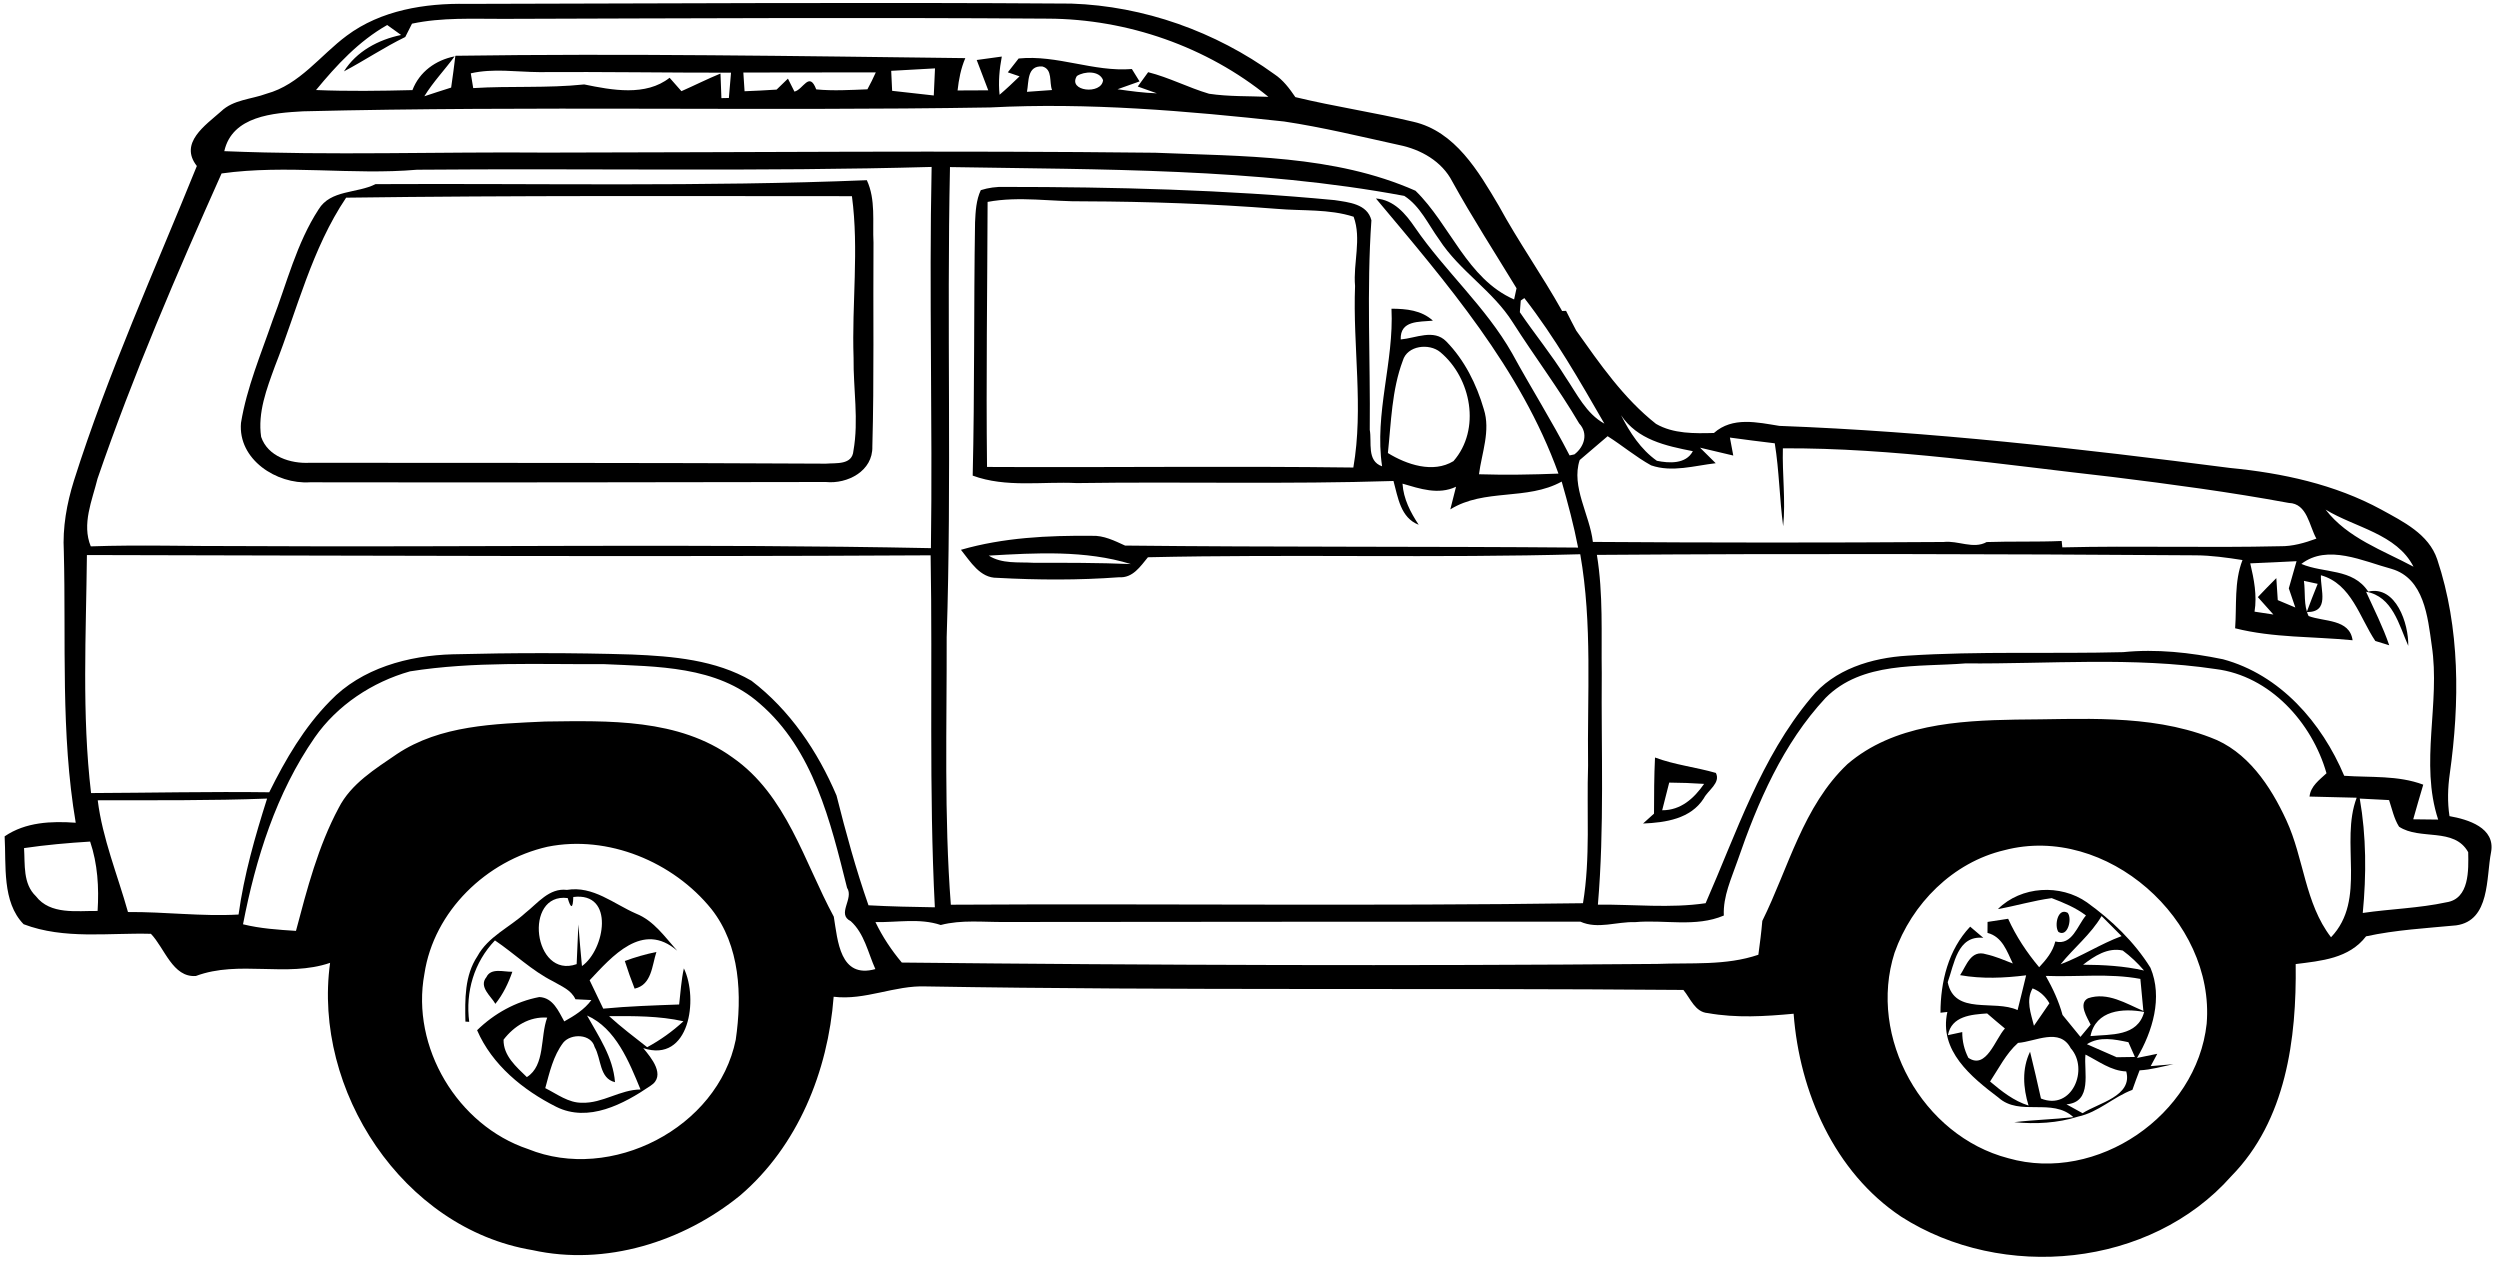 <svg width="249" height="126" viewBox="0 0 249 126" fill="none" xmlns="http://www.w3.org/2000/svg">
<path d="M34.533 3.556C37.931 1.015 42.335 0.308 46.483 0.387C66.556 0.351 86.63 0.215 106.703 0.358C113.949 0.601 121.066 3.149 126.926 7.389C127.804 7.968 128.433 8.817 129.018 9.674C132.908 10.616 136.877 11.194 140.775 12.129C144.944 13.086 147.257 17.076 149.277 20.489C151.233 24.079 153.596 27.413 155.587 30.975L155.98 30.961C156.308 31.625 156.651 32.281 156.994 32.931C159.357 36.25 161.705 39.67 164.939 42.218C166.674 43.218 168.765 43.175 170.707 43.125C172.563 41.476 175.033 42.068 177.224 42.418C192.244 42.975 207.206 44.688 222.111 46.608C227.322 47.115 232.547 48.236 237.18 50.756C239.35 51.955 241.899 53.183 242.748 55.717C245.033 62.57 244.99 69.98 243.998 77.068C243.798 78.467 243.755 79.888 243.969 81.287C245.811 81.615 248.566 82.436 248.109 84.885C247.61 87.405 248.038 91.695 244.633 92.166C241.635 92.452 238.615 92.616 235.66 93.258C233.961 95.471 231.205 95.7 228.65 96.021C228.75 103.466 227.7 111.583 222.24 117.144C214.173 126.267 199.439 127.644 189.352 121.177C182.699 116.737 179.23 108.756 178.645 100.968C175.811 101.232 172.92 101.411 170.1 100.904C168.829 100.811 168.365 99.44 167.666 98.598C142.51 98.384 117.375 98.677 92.233 98.248C89.107 98.12 86.173 99.662 83.032 99.276C82.468 106.693 79.47 114.146 73.73 119.057C68.041 123.69 60.303 126.124 53.029 124.511C40.122 122.362 31.128 108.578 32.877 95.9C28.544 97.384 23.818 95.6 19.514 97.206C17.201 97.391 16.394 94.415 15.031 93.008C10.805 92.894 6.4 93.594 2.353 92.052C0.183 89.832 0.625 86.184 0.461 83.3C2.553 81.873 5.108 81.772 7.542 81.944C6.029 73.021 6.586 63.941 6.357 54.932C6.222 52.533 6.65 50.156 7.364 47.872C10.755 37.164 15.409 26.92 19.606 16.534C17.808 14.242 20.456 12.479 22.019 11.094C23.24 9.916 25.039 9.895 26.552 9.331C29.85 8.432 31.906 5.505 34.533 3.556ZM41.036 2.357C40.865 2.685 40.536 3.349 40.365 3.685C38.266 4.705 36.318 6.019 34.255 7.111C35.504 5.112 37.695 3.949 39.951 3.485C39.494 3.149 39.03 2.821 38.566 2.492C35.732 4.099 33.526 6.483 31.478 8.967C34.683 9.103 37.881 9.053 41.079 8.974C41.779 7.147 43.385 5.99 45.283 5.612C44.298 6.954 43.135 8.168 42.264 9.588C43.156 9.303 44.034 8.996 44.934 8.724C45.084 7.668 45.233 6.611 45.355 5.555C62.287 5.312 79.22 5.583 96.145 5.79C95.703 6.811 95.496 7.911 95.374 9.01C96.138 9.003 97.666 9.003 98.43 8.996C98.044 7.989 97.659 6.983 97.28 5.976C97.909 5.89 99.15 5.719 99.779 5.633C99.543 6.89 99.422 8.16 99.557 9.438C100.243 8.853 100.899 8.232 101.549 7.604L100.378 7.204C100.735 6.74 101.092 6.283 101.456 5.826C105.304 5.441 108.902 7.182 112.735 6.875C112.928 7.182 113.313 7.803 113.499 8.11C112.956 8.303 111.857 8.696 111.307 8.889C112.607 9.074 113.906 9.253 115.226 9.295C114.748 9.124 113.792 8.789 113.32 8.617C113.663 8.146 114.013 7.668 114.356 7.19C116.447 7.718 118.367 8.732 120.423 9.338C122.379 9.631 124.364 9.56 126.334 9.645C120.195 4.641 112.285 1.893 104.383 1.857C86.294 1.729 68.205 1.829 50.116 1.879C47.082 1.886 44.02 1.722 41.036 2.357ZM46.89 7.304C46.947 7.668 47.068 8.403 47.132 8.774C50.816 8.546 54.514 8.796 58.19 8.41C60.931 8.974 64.322 9.617 66.692 7.746C66.984 8.082 67.577 8.746 67.87 9.081C69.169 8.51 70.439 7.868 71.76 7.325C71.782 7.932 71.832 9.16 71.853 9.774C72.039 9.767 72.41 9.759 72.595 9.759C72.667 8.917 72.738 8.075 72.809 7.24C66.442 7.247 60.075 7.14 53.7 7.182C51.43 7.168 49.138 6.79 46.89 7.304ZM74.037 7.225C74.066 7.689 74.13 8.617 74.159 9.088C75.222 9.046 76.286 8.996 77.35 8.924C77.628 8.653 78.199 8.103 78.478 7.832C78.642 8.153 78.963 8.796 79.127 9.124C80.005 8.924 80.598 7.054 81.297 8.903C82.982 9.067 84.702 8.96 86.394 8.896C86.694 8.346 86.972 7.789 87.229 7.211C82.832 7.225 78.435 7.204 74.037 7.225ZM88.764 7.054C88.785 7.554 88.828 8.546 88.857 9.046C90.235 9.195 91.619 9.36 93.004 9.51C93.033 8.839 93.097 7.482 93.126 6.811C91.669 6.897 90.213 6.975 88.764 7.054ZM102.284 9.146C103.112 9.096 103.948 9.031 104.783 8.967C104.483 8.189 104.868 6.897 103.812 6.619C102.263 6.519 102.484 8.16 102.284 9.146ZM107.26 7.568C106.289 9.103 109.73 9.467 109.865 7.982C109.501 7.011 107.995 7.09 107.26 7.568ZM30.186 11.087C27.252 11.251 23.126 11.537 22.34 15.056C33.034 15.499 43.742 15.106 54.435 15.199C74.644 15.178 94.853 14.985 115.062 15.213C123.757 15.577 132.88 15.413 140.982 18.997C144.451 22.38 146.108 27.77 150.805 29.826C150.862 29.547 150.983 28.991 151.047 28.712C148.899 25.179 146.65 21.702 144.651 18.083C143.616 16.063 141.51 14.878 139.347 14.442C135.543 13.607 131.752 12.679 127.897 12.101C118.182 11.044 108.402 10.195 98.622 10.702C75.815 11.08 52.993 10.53 30.186 11.087ZM41.536 16.905C35.068 17.462 28.529 16.37 22.069 17.276C17.608 27.263 13.267 37.321 9.712 47.679C9.177 49.849 8.128 52.198 9.041 54.418C13.924 54.246 18.807 54.411 23.682 54.389C46.697 54.518 69.711 54.132 92.719 54.596C92.897 41.94 92.526 29.283 92.79 16.627C75.708 17.105 58.618 16.755 41.536 16.905ZM94.618 16.641C94.289 32.246 94.796 47.865 94.289 63.462C94.311 72.35 94.025 81.244 94.703 90.11C115.683 89.989 136.685 90.26 157.665 89.96C158.414 85.442 158.022 80.823 158.172 76.262C158.079 69.245 158.614 62.156 157.393 55.203C143.045 55.603 128.682 55.182 114.334 55.503C113.57 56.424 112.828 57.587 111.457 57.495C107.424 57.794 103.355 57.773 99.315 57.552C97.609 57.58 96.659 55.938 95.71 54.761C99.936 53.54 104.369 53.326 108.738 53.368C109.923 53.311 111.008 53.861 112.057 54.339C127.098 54.504 142.139 54.411 157.179 54.539C156.751 52.319 156.166 50.135 155.545 47.965C152.075 49.885 147.849 48.621 144.451 50.734C144.594 50.17 144.88 49.043 145.022 48.479C143.252 49.314 141.425 48.678 139.69 48.172C139.783 49.685 140.482 51.027 141.303 52.269C139.49 51.57 139.24 49.542 138.791 47.907C128.283 48.243 117.761 47.965 107.246 48.115C103.798 47.943 100.193 48.593 96.88 47.372C97.08 38.963 96.98 30.54 97.116 22.13C97.166 21.052 97.223 19.932 97.687 18.939C98.451 18.697 99.236 18.59 100.05 18.618C111.022 18.618 122.001 18.89 132.93 19.932C134.308 20.146 136.178 20.296 136.592 21.938C136.107 28.884 136.499 35.851 136.428 42.811C136.656 44.046 136.099 45.909 137.656 46.444C136.87 41.169 138.855 36.029 138.591 30.747C140.068 30.754 141.575 30.896 142.717 31.939C141.339 32.074 139.44 31.889 139.512 33.809C141.011 33.681 142.802 32.738 144.045 34.002C145.865 35.858 147.064 38.271 147.785 40.748C148.478 42.896 147.585 45.095 147.307 47.236C149.948 47.322 152.582 47.272 155.223 47.172C151.469 36.729 144.073 28.163 137.042 19.768C138.833 19.91 139.983 21.267 140.932 22.659C143.923 27.013 147.978 30.561 150.605 35.187C152.468 38.606 154.552 41.897 156.33 45.359C156.451 45.338 156.687 45.288 156.808 45.259C157.8 44.502 158.222 43.168 157.286 42.175C155.252 38.713 152.832 35.501 150.676 32.117C148.692 28.955 145.351 26.977 143.331 23.844C142.253 22.359 141.453 20.531 139.868 19.511C124.963 16.727 109.73 16.905 94.618 16.641ZM98.365 20.11C98.337 28.905 98.208 37.707 98.308 46.508C110.472 46.573 122.636 46.408 134.793 46.566C135.828 40.598 134.729 34.509 134.964 28.484C134.764 26.199 135.628 23.787 134.822 21.588C132.366 20.796 129.739 21.024 127.198 20.803C120.794 20.303 114.377 20.075 107.952 20.053C104.754 20.096 101.542 19.518 98.365 20.11ZM151.469 29.933C151.447 30.218 151.397 30.804 151.376 31.096C152.861 33.281 154.545 35.33 155.937 37.578C157.065 39.234 157.972 41.19 159.799 42.197C157.329 37.914 154.866 33.602 151.825 29.69L151.469 29.933ZM139.719 35.922C138.619 38.856 138.562 42.04 138.234 45.123C140.104 46.273 142.731 47.165 144.765 45.93C147.521 42.775 146.543 37.65 143.452 35.072C142.346 34.159 140.161 34.401 139.719 35.922ZM161.455 41.354C162.326 43.075 163.425 44.767 165.025 45.895C166.238 46.144 167.923 46.244 168.608 44.938C165.888 44.403 163.097 43.803 161.455 41.354ZM172.299 43.582C172.384 44.031 172.556 44.924 172.634 45.373C171.806 45.181 170.15 44.781 169.322 44.588C169.715 44.974 170.493 45.752 170.885 46.137C168.772 46.38 166.538 47.072 164.453 46.351C162.926 45.509 161.591 44.374 160.12 43.446C159.192 44.238 158.264 45.031 157.336 45.823C156.465 48.471 158.343 51.277 158.65 53.975C170.3 54.054 181.943 54.061 193.586 53.982C195.006 53.811 196.548 54.725 197.869 53.989C200.36 53.904 202.851 53.989 205.343 53.882L205.407 54.518C212.638 54.346 219.862 54.575 227.094 54.404C228.343 54.425 229.542 54.075 230.713 53.647C229.992 52.383 229.813 50.149 227.965 50.092C222.14 49.014 216.257 48.229 210.375 47.501C199.475 46.28 188.56 44.602 177.574 44.652C177.503 47.244 177.86 49.828 177.603 52.412C177.238 49.664 177.21 46.887 176.767 44.153C175.275 43.981 173.791 43.782 172.299 43.582ZM231.627 50.756C233.825 53.604 237.323 54.803 240.386 56.445C238.708 53.161 234.568 52.555 231.627 50.756ZM98.48 55.339C99.793 56.181 101.428 55.967 102.92 56.053C106.153 56.053 109.394 56.045 112.635 56.181C108.109 54.782 103.162 55.067 98.48 55.339ZM159.05 55.267C159.692 59.165 159.478 63.134 159.535 67.067C159.471 74.748 159.806 82.436 159.15 90.103C162.719 90.067 166.338 90.481 169.879 89.96C172.948 82.972 175.375 75.476 180.358 69.523C182.664 66.646 186.426 65.518 189.981 65.304C197.126 64.84 204.3 65.14 211.46 64.954C214.78 64.619 218.142 64.99 221.404 65.661C227.115 67.203 231.248 71.971 233.483 77.268C236.117 77.454 238.836 77.204 241.356 78.153C241.014 79.303 240.678 80.452 240.357 81.601C241.178 81.615 242.006 81.623 242.841 81.63C240.985 75.969 243.084 70.065 242.199 64.269C241.806 61.456 241.442 57.602 238.194 56.659C235.381 55.903 231.834 54.154 229.214 56.167C231.47 57.13 234.332 56.574 235.874 58.922C238.644 58.294 239.907 62.12 239.864 64.326C238.944 62.256 238.301 59.393 235.66 58.937C236.459 60.7 237.345 62.434 237.966 64.269C237.623 64.162 236.923 63.948 236.581 63.841C235.017 61.514 234.211 58.144 231.163 57.295C231.098 58.758 232.076 60.978 229.749 60.964C230.099 60.022 230.463 59.079 230.841 58.151C230.499 58.08 229.813 57.93 229.471 57.852C229.628 59.008 229.421 60.286 229.935 61.356C231.462 61.942 234.025 61.628 234.318 63.769C230.42 63.384 226.423 63.541 222.618 62.577C222.789 60.307 222.504 57.951 223.353 55.781C221.797 55.539 220.241 55.317 218.67 55.31C198.797 55.175 178.923 55.124 159.05 55.267ZM8.656 55.282C8.577 63.177 8.142 71.122 9.07 78.989C14.988 78.967 20.898 78.832 26.816 78.91C28.43 75.641 30.3 72.435 32.877 69.823C36.011 66.546 40.686 65.283 45.098 65.168C51.051 65.019 57.012 65.004 62.965 65.19C67.013 65.361 71.26 65.718 74.844 67.802C78.67 70.715 81.447 74.841 83.317 79.231C84.245 82.915 85.245 86.577 86.501 90.167C88.7 90.289 90.906 90.332 93.111 90.367C92.512 78.696 92.897 66.989 92.69 55.31C64.686 55.467 36.667 55.339 8.656 55.282ZM224.124 56.11C224.495 57.687 224.816 59.301 224.552 60.921C225.024 60.992 225.966 61.135 226.43 61.206C225.909 60.628 225.395 60.05 224.881 59.472C225.488 58.837 226.094 58.201 226.722 57.58C226.758 58.13 226.83 59.222 226.865 59.772C227.301 59.957 228.172 60.321 228.614 60.507C228.45 60.029 228.129 59.079 227.965 58.601C228.157 57.923 228.543 56.574 228.736 55.895C227.201 55.967 225.659 56.053 224.124 56.11ZM40.836 66.867C37.081 67.931 33.591 70.23 31.349 73.449C27.509 78.989 25.474 85.499 24.204 92.059C25.931 92.487 27.709 92.602 29.479 92.716C30.585 88.54 31.685 84.292 33.733 80.466C34.968 78.046 37.367 76.59 39.53 75.105C43.87 72.214 49.267 72.1 54.292 71.864C60.617 71.786 67.584 71.55 72.967 75.448C78.342 79.188 80.084 85.82 83.046 91.302C83.439 93.687 83.646 97.506 87.186 96.521C86.458 94.907 86.094 92.973 84.731 91.745C83.296 91.045 85.081 89.504 84.367 88.426C82.718 81.851 81.026 74.67 75.651 70.058C71.403 66.311 65.421 66.396 60.096 66.146C53.678 66.189 47.197 65.861 40.836 66.867ZM181.829 69.509C177.588 74.056 175.061 79.909 173.062 85.72C172.449 87.498 171.606 89.261 171.692 91.188C168.894 92.38 165.788 91.581 162.854 91.845C161.034 91.781 159.135 92.58 157.401 91.795C138.291 91.809 119.174 91.802 100.057 91.831C97.937 91.852 95.774 91.588 93.697 92.13C91.598 91.424 89.349 91.888 87.194 91.838C87.886 93.287 88.785 94.636 89.82 95.871C114.891 96.135 139.968 96.214 165.046 96.007C168.415 95.871 171.892 96.199 175.133 95.093C175.283 93.972 175.432 92.852 175.525 91.724C178.131 86.463 179.58 80.295 184.006 76.105C188.603 72.164 194.985 71.772 200.76 71.672C207.242 71.657 213.959 71.079 220.141 73.442C223.824 74.777 226.151 78.289 227.722 81.701C229.478 85.492 229.556 89.953 232.169 93.351C235.76 89.596 233.04 83.907 234.725 79.453C233.154 79.41 231.591 79.374 230.028 79.338C230.142 78.289 231.013 77.682 231.719 77.018C230.285 71.971 226.087 67.31 220.69 66.639C212.438 65.404 204.058 66.146 195.756 66.075C191.037 66.453 185.462 65.854 181.829 69.509ZM12.746 90.838C16.423 90.81 20.085 91.295 23.761 91.088C24.303 87.148 25.403 83.314 26.602 79.538C20.984 79.752 15.359 79.695 9.734 79.71C10.205 83.514 11.711 87.148 12.746 90.838ZM235.032 79.538C235.688 83.293 235.696 87.141 235.331 90.931C238.101 90.524 240.928 90.46 243.669 89.868C245.968 89.518 245.868 86.648 245.832 84.878C244.44 82.365 241.021 83.721 238.944 82.337C238.437 81.53 238.251 80.58 237.951 79.688C236.973 79.638 236.003 79.588 235.032 79.538ZM2.395 84.471C2.503 86.106 2.267 88.012 3.573 89.261C5.015 91.138 7.649 90.703 9.72 90.731C9.869 88.404 9.727 86.041 8.977 83.821C6.771 83.957 4.573 84.15 2.395 84.471ZM54.535 84.335C48.46 85.713 43.213 90.739 42.271 96.999C40.915 104.287 45.569 112.097 52.593 114.445C60.845 117.8 71.496 112.361 73.281 103.552C73.916 99.148 73.73 94.186 70.861 90.546C67.056 85.827 60.538 83.129 54.535 84.335ZM199.639 84.678C194.514 85.884 190.416 90.003 188.696 94.9C186.005 103.338 191.48 113.132 200.025 115.359C208.869 117.886 218.792 111.069 219.784 101.967C220.64 91.645 209.79 82.008 199.639 84.678Z" fill="black"/>
<path d="M37.402 18.34C53.706 18.254 70.039 18.611 86.336 17.947C87.236 19.882 86.893 22.095 87 24.165C86.95 30.932 87.072 37.714 86.886 44.474C86.95 46.915 84.409 48.228 82.246 48.007C65.121 48.036 47.996 48.064 30.87 48.036C27.544 48.25 23.689 45.766 24.003 42.118C24.581 38.599 25.988 35.286 27.144 31.924C28.572 28.205 29.535 24.229 31.734 20.852C32.926 18.889 35.568 19.275 37.402 18.34ZM34.475 19.689C31.049 24.786 29.607 30.832 27.38 36.486C26.566 38.72 25.652 41.083 26.009 43.51C26.673 45.48 28.943 46.194 30.849 46.094C47.988 46.115 65.121 46.08 82.26 46.18C83.281 46.094 84.887 46.337 85.001 44.902C85.544 41.847 84.98 38.72 85.016 35.636C84.83 30.268 85.566 24.878 84.852 19.539C68.062 19.539 51.265 19.46 34.475 19.689Z" fill="black"/>
<path d="M164.839 75.448C166.802 76.183 168.894 76.405 170.9 76.983C171.407 77.975 170.1 78.718 169.701 79.51C168.394 81.566 165.881 81.93 163.647 82.023C163.918 81.78 164.468 81.287 164.739 81.038C164.746 79.174 164.746 77.311 164.839 75.448ZM166.253 77.947C166.024 78.868 165.789 79.781 165.553 80.702C167.416 80.709 168.723 79.517 169.729 78.075C168.566 77.997 167.409 77.954 166.253 77.947Z" fill="black"/>
<path d="M52.324 90.931C53.559 89.961 54.701 88.419 56.464 88.633C59.077 88.204 61.125 90.032 63.367 91.003C65.13 91.71 66.229 93.33 67.45 94.693C64.002 91.688 60.94 95.286 58.727 97.634C59.176 98.577 59.633 99.512 60.083 100.461C62.596 100.219 65.123 100.14 67.643 100.047C67.786 98.841 67.85 97.634 68.114 96.45C69.577 99.476 68.692 105.915 64.066 104.395C64.852 105.33 66.372 107.143 64.794 108.142C62.125 109.963 58.598 111.84 55.393 110.234C52.102 108.578 49.011 106.065 47.519 102.61C49.211 100.954 51.381 99.747 53.716 99.305C55.086 99.369 55.629 100.718 56.2 101.732C57.213 101.168 58.206 100.554 58.905 99.605C58.505 99.583 57.713 99.548 57.313 99.526C56.885 98.584 55.9 98.227 55.086 97.742C52.959 96.671 51.253 94.986 49.297 93.665C47.212 95.85 46.349 98.791 46.734 101.775C46.641 101.768 46.449 101.753 46.356 101.753C46.306 99.533 46.27 97.163 47.548 95.243C48.612 93.287 50.739 92.38 52.324 90.931ZM57.435 96.028C57.485 94.708 57.542 93.394 57.606 92.074C57.713 93.458 57.827 94.836 57.963 96.221C60.247 94.615 61.268 88.818 57.099 89.34C57.071 90.51 56.856 90.546 56.542 89.447C52.102 88.883 53.109 97.563 57.435 96.028ZM50.154 103.552C50.125 105.151 51.424 106.258 52.474 107.279C54.33 106.115 53.787 103.252 54.501 101.354C52.73 101.232 51.203 102.189 50.154 103.552ZM58.47 101.147C59.641 103.26 61.061 105.287 61.254 107.785C59.676 107.414 59.898 105.444 59.227 104.288C58.884 102.96 56.885 102.91 56.107 103.838C55.1 105.158 54.736 106.815 54.308 108.378C55.486 108.963 56.614 109.856 57.984 109.834C60.026 109.898 61.761 108.528 63.795 108.513C62.667 105.765 61.325 102.41 58.47 101.147ZM60.661 101.204C61.868 102.303 63.174 103.295 64.459 104.302C65.765 103.595 66.979 102.731 68.071 101.718C65.637 101.175 63.138 101.197 60.661 101.204Z" fill="black"/>
<path d="M198.989 90.546C201.309 88.24 205.221 88.019 207.869 89.882C210.325 91.652 212.588 93.815 214.187 96.392C215.429 99.355 214.394 102.731 212.845 105.372C213.352 105.273 214.358 105.066 214.865 104.958L214.208 106.186C214.772 106.136 215.907 106.043 216.471 105.994C215.351 106.222 214.244 106.55 213.102 106.607C212.852 107.25 212.617 107.899 212.388 108.549C210.489 109.256 208.997 110.783 206.984 111.212C204.928 111.868 202.751 111.976 200.617 111.769C202.58 111.533 204.55 111.49 206.513 111.269C204.386 109.306 201.166 111.226 199.046 109.32C196.334 107.264 193.1 104.651 193.957 100.79L193.271 100.868C193.278 97.777 194.049 94.6 196.227 92.295C196.662 92.666 197.097 93.037 197.54 93.408C194.942 93.137 194.642 96.035 193.992 97.827C194.67 101.154 198.625 99.526 200.952 100.604C201.238 99.448 201.53 98.298 201.802 97.142C199.617 97.413 197.412 97.513 195.227 97.127C195.863 96.157 196.298 94.565 197.811 95.043C198.725 95.243 199.596 95.621 200.474 95.964C199.889 94.743 199.439 93.301 197.954 92.916C197.954 92.637 197.961 92.095 197.961 91.824C198.475 91.745 199.503 91.588 200.01 91.51C200.802 93.258 201.866 94.865 203.101 96.335C203.793 95.593 204.464 94.793 204.707 93.772C206.399 94.194 206.899 92.188 207.762 91.181C206.734 90.396 205.542 89.91 204.35 89.454C202.537 89.696 200.781 90.225 198.989 90.546ZM205.235 96.043C207.327 95.257 209.211 94.015 211.31 93.237C210.639 92.566 209.975 91.902 209.319 91.238C208.241 93.073 206.556 94.401 205.235 96.043ZM207.477 96.085C209.511 96.1 211.546 96.207 213.545 96.663C212.909 95.914 212.203 95.25 211.424 94.672C209.925 94.344 208.598 95.222 207.477 96.085ZM203.758 97.199C204.45 98.427 205.057 99.719 205.428 101.089C206.021 101.817 206.613 102.546 207.213 103.274C207.548 102.867 207.884 102.46 208.226 102.053C207.934 101.418 206.941 99.954 207.969 99.426C209.925 98.769 211.753 99.962 213.48 100.69C213.409 99.89 213.252 98.298 213.18 97.499C210.061 96.913 206.899 97.327 203.758 97.199ZM202.444 98.441C201.759 99.654 202.28 100.932 202.58 102.167C203.108 101.425 203.608 100.668 204.122 99.926C203.715 99.219 203.158 98.719 202.444 98.441ZM208.212 103.195C210.261 103.002 212.902 103.259 213.559 100.79C211.432 100.397 208.74 100.604 208.212 103.195ZM194.014 103.102C194.371 103.024 195.084 102.874 195.441 102.795C195.434 103.702 195.641 104.559 196.048 105.358C197.84 106.572 198.725 103.488 199.689 102.439C199.089 101.946 198.504 101.446 197.918 100.939C196.355 101.047 194.371 101.189 194.014 103.102ZM200.995 103.873C199.803 104.93 199.082 106.408 198.211 107.721C199.367 108.692 200.574 109.656 202.044 110.112C201.502 108.356 201.373 106.443 202.194 104.751C202.573 106.3 202.937 107.857 203.279 109.413C206.37 110.662 208.091 106.486 206.249 104.409C205.143 102.31 202.744 103.745 200.995 103.873ZM207.855 104.002C208.84 104.437 209.825 104.873 210.818 105.301C211.275 105.294 212.181 105.28 212.638 105.273C212.474 104.908 212.153 104.173 211.988 103.802C210.603 103.516 209.133 103.195 207.855 104.002ZM207.712 105.037C207.534 106.736 208.448 109.77 205.821 109.991C206.356 110.291 206.891 110.584 207.427 110.876C208.99 109.855 212.438 109.184 211.774 106.715C210.247 106.657 209.019 105.687 207.712 105.037Z" fill="black"/>
<path d="M205.021 92.823C204.585 92.201 204.949 90.36 205.942 90.916C206.413 91.509 205.942 93.386 205.021 92.823Z" fill="black"/>
<path d="M62.231 95.714C63.258 95.336 64.308 95.036 65.379 94.815C64.929 96.186 64.922 98.084 63.209 98.47C62.852 97.563 62.523 96.642 62.231 95.714Z" fill="black"/>
<path d="M48.447 97.32C48.904 96.356 50.203 96.82 51.031 96.785C50.632 97.934 50.103 99.033 49.339 99.983C48.918 99.226 47.648 98.284 48.447 97.32Z" fill="black"/>
</svg>
